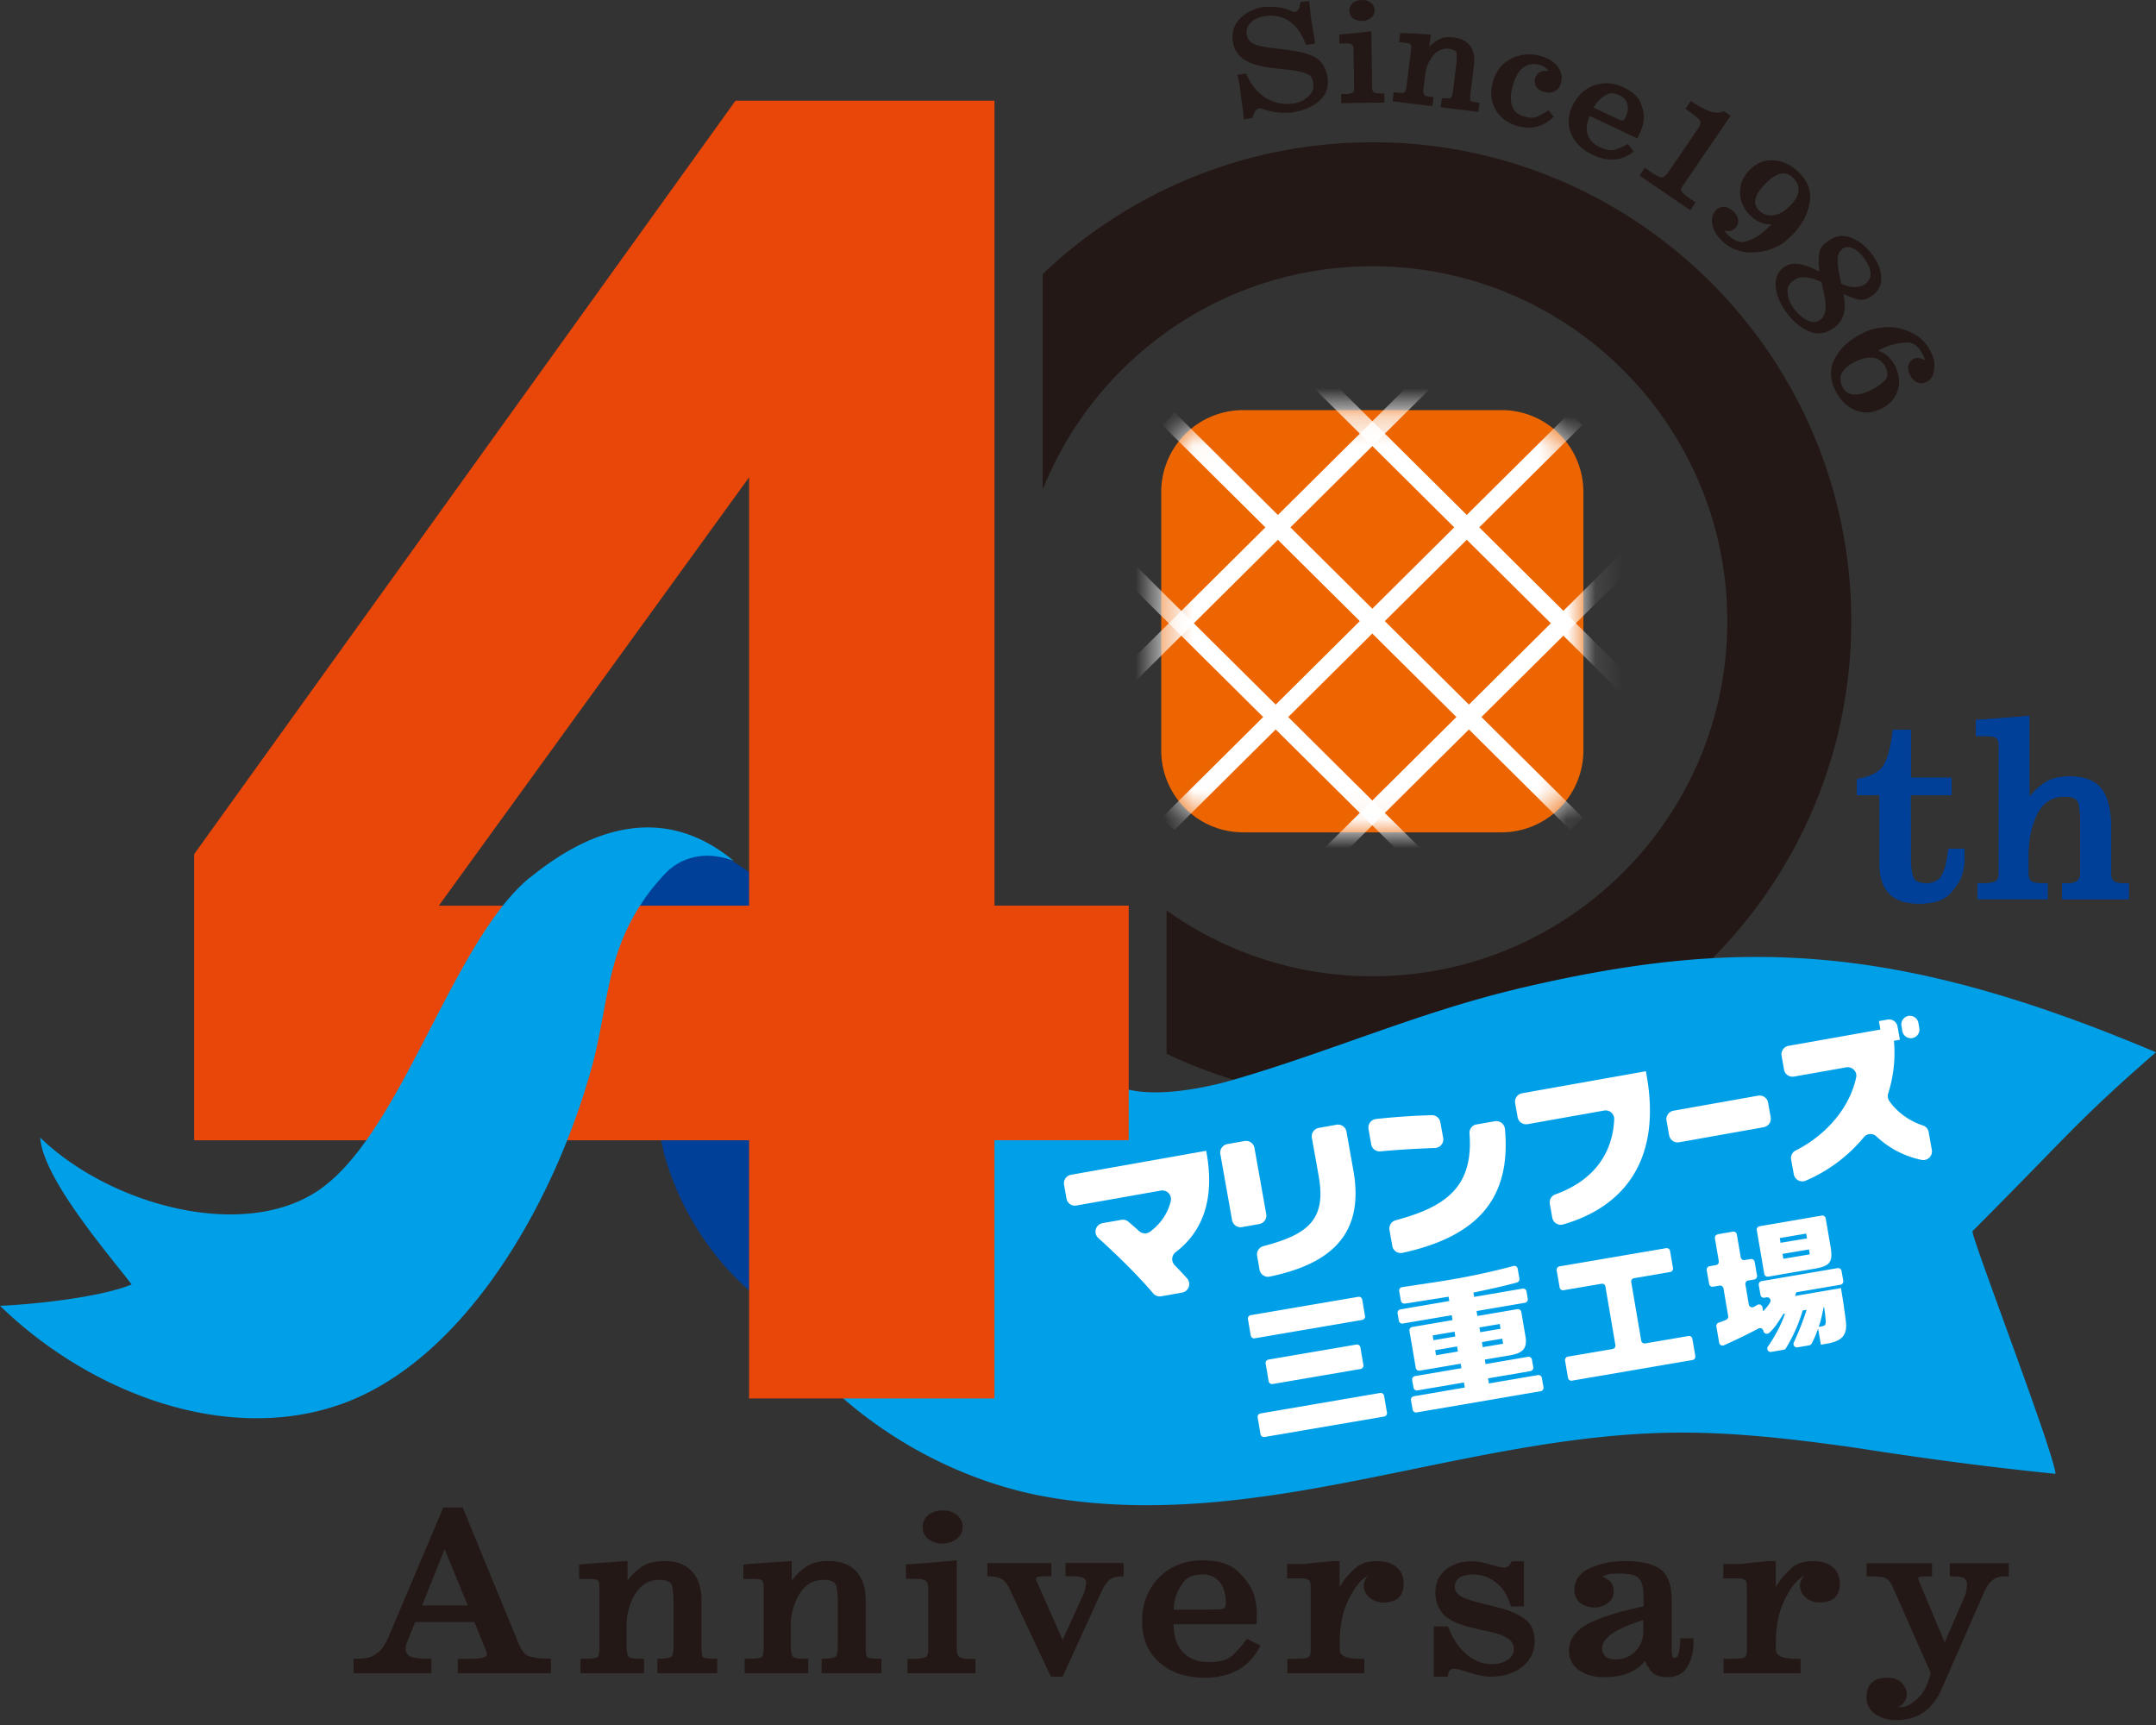<svg width="75" height="60" viewBox="0 0 75 60" fill="none" xmlns="http://www.w3.org/2000/svg"><rect x="0" y="0" width="75" height="60" fill="#333333" stroke="none"/><g clip-path="url(#clip0_434_369)"><path d="M19.166 58.2h-3.242v-.503h.488c.115 0 .207-.005.276-.015a.652.652 0 00.176-.048c.05-.023.074-.057.074-.102l-.016-.054-.007-.046-.414-1.014h-2.06l-.317.79-.015.158c0 .094.049.176.143.24.13.06.322.089.572.089h.181v.503H12.3v-.503h.159c.275 0 .485-.056.63-.174.166-.104.309-.306.434-.602l1.897-4.483h.676l1.956 4.761c.1.23.214.365.342.406.127.04.242.064.347.074.102.01.245.015.424.015v.503l.002.005zm-2.895-2.361l-.804-1.955-.783 1.955h1.587zm5.565-.865c.11-.164.266-.317.468-.46.201-.145.467-.217.796-.217.426 0 .75.12.97.358.22.237.332.574.332 1.01v1.601c0 .225.02.352.064.383.043.03.204.046.485.046v.503h-2.083v-.503c.27 0 .434-.026.487-.074.051-.036.074-.161.074-.375v-1.56a2.63 2.63 0 00-.046-.495c-.03-.161-.176-.24-.436-.24-.365 0-.648.166-.85.495a2.07 2.07 0 00-.301 1.098v.699c0 .207.025.332.074.38.05.049.168.072.352.072h.181v.503h-2.21v-.503h.188c.207 0 .342-.02.406-.059.046-.046.067-.173.067-.383v-1.965l-.008-.217a.191.191 0 00-.064-.11c-.033-.028-.143-.041-.334-.041h-.302v-.503l.616-.048 1.067-.072v.677h.007zm5.714 0a1.81 1.81 0 01.467-.46c.202-.145.467-.217.796-.217.427 0 .75.12.97.358.22.237.332.574.332 1.01v1.601c0 .225.02.352.064.383.044.03.204.046.485.046v.503h-2.083v-.503c.27 0 .434-.026.488-.074.05-.036.074-.161.074-.375v-1.56a2.63 2.63 0 00-.046-.495c-.03-.161-.176-.24-.437-.24-.365 0-.648.166-.85.495a2.07 2.07 0 00-.301 1.098v.699c0 .207.026.332.074.38.051.049.169.072.352.072h.181v.503h-2.21v-.503h.189c.207 0 .342-.02.406-.059.046-.046.066-.173.066-.383v-1.965l-.008-.217a.191.191 0 00-.064-.11c-.033-.028-.143-.041-.334-.041h-.301v-.503l.615-.048 1.067-.072v.677h.008zm6.389 3.226h-2.37v-.503h.271a.844.844 0 00.376-.066c.05-.051.074-.13.074-.24v-2.16c0-.12-.031-.201-.09-.247-.061-.046-.184-.067-.367-.067h-.317v-.502l.812-.054.955-.09v3.123c0 .104.025.183.074.232a.733.733 0 00.36.074h.217v.503l.005-.003zm-.452-5.085a.494.494 0 01-.217.419.82.82 0 01-.48.153.795.795 0 01-.503-.158.529.529 0 01-.189-.414c0-.176.072-.321.217-.436a.81.81 0 01.475-.143c.204 0 .373.056.503.166a.52.52 0 01.196.413h-.002zm5.599 1.715c-.225 0-.386.039-.483.113-.094.077-.189.21-.278.398l-1.36 2.977h-.407l-1.383-2.933c-.105-.245-.215-.401-.332-.462-.115-.064-.28-.095-.495-.095v-.46h2.226v.46h-.294c-.16 0-.24.03-.24.09v.038l.03.061.894 2.022.71-1.555a.786.786 0 00.074-.227l.036-.204c0-.067-.031-.12-.09-.166-.079-.041-.214-.061-.406-.061h-.224v-.46h2.022v.465zm4.766 2.398c-.192.385-.45.669-.779.852-.33.184-.715.276-1.161.276-.651 0-1.18-.179-1.58-.534-.401-.354-.603-.83-.603-1.421 0-.62.197-1.131.59-1.53.393-.398.9-.597 1.521-.597.551 0 .962.13 1.23.39.269.261.445.506.526.736.082.23.126.488.126.776l-.008.13v.19h-2.887c0 .418.11.742.326.972.217.23.519.344.899.344s.669-.081.83-.242a4.14 4.14 0 00.311-.327c.046-.056.105-.138.181-.242l.475.232.003-.005zm-1.21-1.46c0-.32-.072-.567-.217-.743a.738.738 0 00-.595-.263c-.296 0-.508.079-.636.24a1.69 1.69 0 00-.278.49 1.49 1.49 0 00-.087.495h1.151c.332 0 .524-.01.58-.033.056-.023.082-.084.082-.187zm4.972-.976l-.09.054c-.188.115-.364.327-.53.636a2.96 2.96 0 00-.32.865 4.11 4.11 0 00-.07.659v.375c0 .212.237.316.709.316h.148v.503h-2.678v-.503h.309c.197 0 .33-.012.398-.038.072-.025.105-.115.105-.27v-2.091c0-.197-.018-.306-.056-.335a.52.52 0 00-.215-.063h-.549v-.503h.646l.31-.039.645-.058h.225v.903c.056-.1.12-.196.191-.288.072-.092.194-.22.36-.375.169-.159.421-.238.763-.238.281 0 .503.07.667.207.163.138.245.33.245.574 0 .437-.235.654-.707.654a.697.697 0 01-.483-.174.542.542 0 01-.197-.42c0-.116.057-.23.166-.346l.008-.005zm5.772 2.28c0 .37-.143.671-.429.901-.286.23-.656.345-1.113.345-.191 0-.429-.046-.715-.138-.286-.092-.47-.138-.549-.138-.1 0-.163.046-.188.135l-.031.143h-.483v-1.75h.488c.176.44.398.77.669.987.27.22.559.327.865.327.21 0 .39-.049.539-.146.148-.097.222-.224.222-.38a.394.394 0 00-.174-.34c-.11-.094-.311-.178-.602-.247l-.654-.15c-.457-.105-.786-.251-.993-.437a1.308 1.308 0 01-.224-.353 1.144 1.144 0 01-.082-.428c0-.345.123-.616.368-.81.245-.194.549-.288.908-.288.161 0 .37.038.63.112.261.074.417.112.468.112a.25.25 0 00.212-.104l.074-.12h.421v1.572h-.452c-.11-.375-.285-.656-.523-.837a1.294 1.294 0 00-.81-.276c-.193 0-.346.039-.456.113a.367.367 0 00-.163.324c0 .155.11.283.329.383l.278.097.93.24c.374.094.673.227.9.395.225.169.337.419.337.756h.003zm3.852.684c-.306.386-.781.58-1.43.58-.365 0-.66-.082-.888-.248a.802.802 0 01-.34-.679c0-.362.197-.656.59-.886.393-.23 1.062-.447 2.004-.65v-.302c0-.166-.013-.309-.04-.426a.545.545 0 00-.177-.294c-.09-.076-.309-.117-.653-.117-.062 0-.125 0-.197.002a.663.663 0 00-.217.041c-.074.026-.117.04-.125.046l-.033.023.053.008c.02.005.082.046.19.12.104.074.158.206.158.398a.498.498 0 01-.19.383.787.787 0 01-.466.158.876.876 0 01-.519-.166.56.56 0 01-.188-.429c0-.36.186-.62.556-.78.37-.162.766-.24 1.187-.24.592 0 1.013.099 1.264.298.25.199.375.549.375 1.052v1.74c0 .12.013.207.038.256l.067.023c.074 0 .127-.074.153-.22.028-.148.04-.301.04-.464h.46v.143c0 .332-.071.617-.217.855-.145.237-.375.355-.692.355a.974.974 0 01-.342-.056.585.585 0 01-.26-.195l-.105-.168a.441.441 0 01-.061-.16h.005zm-.074-1.008v-.398c-.952.296-1.43.62-1.43.977 0 .11.039.207.113.294.09.066.212.097.367.097.266 0 .49-.095.674-.281a.951.951 0 00.276-.69zm5.624-1.956l-.09.054c-.188.115-.364.327-.53.636a2.975 2.975 0 00-.32.865 4.1 4.1 0 00-.071.659v.375c0 .212.237.316.71.316h.148v.503h-2.678v-.503h.309c.196 0 .33-.012.398-.038.072-.025.105-.115.105-.27v-2.091c0-.197-.018-.306-.056-.335a.52.52 0 00-.215-.063h-.549v-.503h.646l.309-.039.646-.058h.224v.903c.057-.1.12-.196.192-.288.071-.092.194-.22.36-.375.168-.159.421-.238.763-.238.28 0 .503.07.666.207.164.138.245.33.245.574 0 .437-.234.654-.707.654a.696.696 0 01-.482-.174.542.542 0 01-.197-.42c0-.116.056-.23.166-.346l.008-.005zm7.092.038h-.167a.635.635 0 00-.403.136c-.112.09-.212.235-.296.429l-1.465 3.341c-.317.73-.84 1.093-1.573 1.093-.311 0-.564-.074-.755-.22a.668.668 0 01-.289-.559c0-.464.24-.694.723-.694.199 0 .36.051.477.156a.604.604 0 01.199.413c0 .15-.071.289-.212.409l-.12.038.082.008c.1 0 .201-.023.309-.072.104-.048.235-.148.388-.301.153-.153.28-.424.388-.81l-1.31-2.966c-.071-.16-.148-.268-.232-.319-.084-.053-.222-.079-.414-.079h-.278v-.46h2.277v.46h-.27a.54.54 0 00-.197.023l-.008.038v.039l.016.053.9 2.142.677-1.562.054-.128.023-.104.023-.212a.297.297 0 00-.082-.212c-.066-.051-.186-.077-.36-.077h-.158v-.46h2.052v.46-.002z" fill="#231815"/><path d="M25.252 44.084a9.951 9.951 0 005.435 3.106c-.166-3.523-.335-7.043-.5-10.566l-6.934 1.004c-.745.107-.707.342-.528.906.196.62.273 1.292.474 1.925a9.962 9.962 0 002.053 3.622v.003zm-6.27-11.595a20.15 20.15 0 005.312 3.257c.743.31 1.57.577 2.344.347.944-.283 1.146-.985 1.396-1.94.222-.85-.475-2.392-1.159-3.104-.684-.712-1.411-1.11-2.254-1.626-2.348.76-4.796 1.58-6.527 3.342" fill="#004098"/><path d="M46.177 2.673c.053.337-.036.612-.268.822-.232.209-.531.344-.894.403l-.14.023c-.046 0-.097-.003-.153 0a1.81 1.81 0 01-.202-.005 1.765 1.765 0 01-.214-.026 2.148 2.148 0 01-.158-.033c-.041-.007-.072-.018-.095-.025l-.097-.033a.344.344 0 00-.163-.029c-.095.016-.169.128-.225.335l-.301.048-.023-.293-.046-.291-.084-.67-.072-.295.304-.049c.174.401.408.69.71.863a1.4 1.4 0 00.95.179.957.957 0 00.507-.243c.143-.13.2-.288.169-.472-.023-.143-.074-.237-.15-.278a1.27 1.27 0 00-.282-.105 2.68 2.68 0 00-.39-.066l-.562-.064c-.457-.051-.794-.15-1.013-.294a.864.864 0 01-.393-.612.905.905 0 01.234-.807 1.394 1.394 0 01.993-.421c.072 0 .169 0 .291.013.123.01.246.035.363.079l.127.048c.08.03.128.044.151.039a.226.226 0 00.102-.06.364.364 0 00.051-.109.844.844 0 00.028-.174l.307-.033.038.322.02.214.036.222.018.103.097.615-.314.05c-.143-.39-.34-.668-.587-.831a1.175 1.175 0 00-.858-.169c-.212.033-.375.112-.487.232a.478.478 0 00-.13.422c.02.122.089.217.206.286.118.069.33.122.63.16l.606.077c.474.059.809.158 1.003.296.194.138.314.352.36.64v-.004zm1.976.893l-1.496.023-.005-.319h.17a.593.593 0 00.238-.048c.03-.034.046-.085.046-.154l-.023-1.363c0-.076-.02-.127-.059-.155-.038-.029-.117-.041-.232-.039h-.199l-.005-.314.513-.04.602-.067.031 1.97c0 .067.018.116.051.146.059.03.133.046.23.044h.138l.005.316h-.005zM47.816.36c0 .11-.044.2-.133.265a.522.522 0 01-.301.103.52.52 0 01-.32-.095.348.348 0 01.01-.539.496.496 0 01.3-.094c.13 0 .237.03.319.1a.331.331 0 01.127.26h-.002zm1.904 1.269c.082-.095.192-.176.327-.253.138-.077.309-.1.516-.074.268.033.46.133.582.299.12.166.163.385.13.658l-.123 1.003c-.017.14-.012.223.01.245.023.023.126.044.302.067l-.038.316-1.308-.16.039-.317c.168.02.273.018.311-.01.033-.018.059-.095.077-.23l.12-.978a1.86 1.86 0 00.01-.314c-.008-.102-.092-.163-.255-.183a.598.598 0 00-.572.245c-.15.191-.243.413-.273.666l-.054.439c-.015.13-.01.21.018.245.028.033.1.059.217.072l.112.012-.038.317-1.386-.169.038-.316.118.015c.127.015.214.013.26-.008.03-.025.056-.102.071-.234l.151-1.233.013-.138a.13.13 0 00-.03-.074c-.019-.02-.088-.036-.208-.051l-.188-.023.038-.317.39.016.674.038-.05.424v.005zm4.332 2.435c-.37.35-.794.454-1.271.317-.355-.105-.61-.302-.766-.59-.156-.289-.182-.61-.077-.965.107-.368.324-.633.648-.791a1.388 1.388 0 011.04-.077c.252.074.441.197.569.373.127.173.16.362.102.561a.426.426 0 01-.222.286.507.507 0 01-.365.018.5.5 0 01-.276-.189.405.405 0 01-.03-.286.41.41 0 01.112-.181.418.418 0 01.212-.077l.16.008c.006.015.008.026.006.03l-.006.019c.006-.02-.02-.062-.081-.123a.563.563 0 00-.24-.135.636.636 0 00-.56.074c-.163.112-.288.316-.374.62a1.93 1.93 0 00-.077.414.863.863 0 00.074.39c.056.133.191.233.408.296.19.056.353.049.488-.02.138-.069.25-.135.34-.204l.183.232h.003zm2.778 1.207c-.212.169-.437.26-.674.276a1.466 1.466 0 01-.738-.156c-.373-.176-.625-.418-.758-.73-.133-.311-.12-.635.04-.975.17-.355.42-.592.751-.715.332-.122.677-.097 1.032.07.314.147.513.334.597.553.084.22.117.409.102.562a1.494 1.494 0 01-.138.477l-.038.072-.051.107-1.65-.779c-.112.24-.137.455-.076.644.064.189.202.337.421.439.223.104.404.135.542.087.137-.049.224-.082.265-.103l.169-.089.209.26h-.005zm-.296-1.161c.086-.181.112-.345.076-.483a.464.464 0 00-.268-.311c-.168-.08-.311-.092-.426-.036a1.037 1.037 0 00-.291.205.946.946 0 00-.184.26l.656.311c.189.09.301.136.34.138.038 0 .069-.025.097-.084zM58.8 7.311l-1.766-1.205.184-.27.206.143c.19.127.317.194.383.194s.148-.07.245-.21l1.006-1.475c.087-.125.112-.222.082-.286-.03-.067-.202-.204-.51-.414l.185-.275c.284.194.519.316.705.37.186.053.334.048.442-.02l.24.163-1.586 2.323-.091.132c-.041.062-.054.113-.039.159.03.064.138.158.324.283l.174.118-.184.27zm3.571.835c-.194.204-.372.344-.533.421a2.18 2.18 0 01-.419.156 2.64 2.64 0 01-.452.056 1.41 1.41 0 01-.556-.087 1.356 1.356 0 01-.498-.306c-.189-.179-.304-.37-.344-.572-.041-.202 0-.37.127-.503a.368.368 0 01.286-.115c.112.01.217.064.316.156.1.094.154.194.166.299a.33.33 0 01-.094.275c-.102.108-.237.136-.408.085l-.02-.006.04.013a.756.756 0 00.133.158c.21.2.406.274.59.228.183-.049.35-.123.49-.225.142-.102.293-.235.449-.4l.097-.103.069-.071.102.135c-.37.133-.707.056-1.011-.232a1.1 1.1 0 01-.37-.784c-.01-.299.094-.562.314-.794.24-.253.52-.37.84-.352.321.018.612.15.873.4.327.31.457.664.395 1.06-.06.396-.257.768-.587 1.116l.005-.008zm-.084-1.003c.176-.187.27-.36.28-.521.011-.161-.055-.309-.198-.444a.462.462 0 00-.434-.133c-.161.033-.35.163-.564.39-.35.37-.409.667-.171.891a.571.571 0 00.505.159c.194-.028.388-.143.58-.347l.002.005zm1.532 4.245c-.288.214-.58.263-.873.143-.294-.12-.554-.335-.784-.64-.237-.318-.367-.624-.39-.915-.023-.293.064-.513.265-.664a.677.677 0 01.518-.132c.194.025.44.115.74.27-.004-.038-.012-.086-.017-.14a1.695 1.695 0 01-.013-.163v-.159c0-.05.015-.132.038-.245.023-.112.115-.227.268-.342.268-.202.541-.245.82-.135.278.11.523.306.732.587.205.273.312.541.317.802a.71.71 0 01-.306.625c-.187.14-.368.181-.536.125a2.967 2.967 0 01-.47-.179c.112.536.01.924-.309 1.162zm-.498-.263c.092-.069.148-.179.174-.327.023-.15.01-.34-.041-.566l-.09-.422a1.696 1.696 0 00-.579-.163.587.587 0 00-.393.107c-.14.105-.21.22-.21.347 0 .128.021.243.06.342.038.1.094.2.168.299.122.166.27.296.444.39.174.098.327.095.465-.01l.002.003zm1.573-1.253a.415.415 0 00.176-.368c-.005-.153-.084-.334-.24-.541a.97.97 0 00-.386-.332c-.132-.056-.25-.046-.352.028a.429.429 0 00-.163.288c-.013.12.002.312.048.575l.067.342c.18.084.342.125.482.12a.597.597 0 00.365-.112h.003zm.546 4.342c-.317.16-.618.176-.909.05-.291-.124-.516-.349-.682-.673-.201-.4-.209-.779-.017-1.131.191-.352.5-.636.926-.853a2.422 2.422 0 01.365-.153c.077-.025.225-.048.442-.069.217-.02.439.008.661.08.225.07.411.168.562.288.15.12.27.273.365.457.071.14.114.258.13.347a1.3 1.3 0 01-.013.375.468.468 0 01-.276.363.358.358 0 01-.298.007.534.534 0 01-.253-.255.547.547 0 01-.059-.337.367.367 0 01.179-.225c.115-.058.258-.038.424.06l.01.01-.038-.024a.544.544 0 00-.067-.194c-.15-.298-.342-.441-.574-.423a2.266 2.266 0 00-.564.097 3.639 3.639 0 00-.49.212l-.136.068-.035-.153c.188.023.352.085.495.19.143.104.253.234.332.392.15.296.18.585.094.86-.087.276-.278.49-.574.639v-.005zm-.335-.656c.215-.11.373-.222.473-.342.1-.12.102-.271.01-.455a.557.557 0 00-.409-.314c-.183-.033-.408.016-.674.15-.214.108-.362.24-.441.394a.53.53 0 00.03.462.46.46 0 00.353.268c.186.018.406-.036.658-.163z" fill="#231815"/><path d="M68.34 29.68c0 .167-.005.305-.018.412-.01.105-.04.237-.092.393-.05.156-.181.352-.39.59-.212.237-.575.355-1.09.355-.912 0-1.366-.457-1.366-1.369V27.66H64.6v-.56c.444-.077.743-.227.899-.444.155-.22.27-.643.35-1.269h.625v1.665h1.414v.607h-1.424l.007 2.162c0 .378.041.636.125.769.072.089.215.132.424.132a.63.63 0 00.49-.209c.128-.189.217-.52.266-.99h.556v.158h.008zm2.259-1.962a2.2 2.2 0 01.523-.488c.217-.148.51-.22.883-.22.506 0 .871.141 1.096.424.224.284.337.751.337 1.404v1.545c0 .128.03.217.094.265.064.052.166.074.304.074h.217v.557h-2.316v-.557h.218c.27 0 .408-.114.408-.342v-1.873c0-.184-.018-.363-.051-.536-.033-.174-.192-.263-.475-.263-.454 0-.781.206-.978.62-.196.413-.296.88-.296 1.401v.649c0 .145.036.237.105.278.069.04.179.064.33.064h.231v.556h-2.44v-.556h.276c.16 0 .278-.023.355-.066.074-.044.112-.136.112-.274v-4.439c0-.15-.036-.242-.107-.283-.072-.039-.2-.059-.383-.059h-.31v-.556l1.864-.14v2.812l.003.003z" fill="#004098"/><path d="M68.34 29.68c0 .167-.005.305-.018.412-.01.105-.04.237-.092.393-.05.156-.181.352-.39.59-.212.237-.575.355-1.09.355-.912 0-1.366-.457-1.366-1.369V27.66H64.6v-.56c.444-.077.743-.227.899-.444.155-.22.27-.643.35-1.269h.625v1.665h1.414v.607h-1.424l.007 2.162c0 .378.041.636.125.769.072.089.215.132.424.132a.63.63 0 00.49-.209c.128-.189.217-.52.266-.99h.556v.158h.008zm2.259-1.962a2.2 2.2 0 01.523-.488c.217-.148.51-.22.883-.22.506 0 .871.141 1.096.424.224.284.337.751.337 1.404v1.545c0 .128.03.217.094.265.064.052.166.074.304.074h.217v.557h-2.316v-.557h.218c.27 0 .408-.114.408-.342v-1.873c0-.184-.018-.363-.051-.536-.033-.174-.192-.263-.475-.263-.454 0-.781.206-.978.62-.196.413-.296.88-.296 1.401v.649c0 .145.036.237.105.278.069.04.179.064.33.064h.231v.556h-2.44v-.556h.276c.16 0 .278-.023.355-.066.074-.044.112-.136.112-.274v-4.439c0-.15-.036-.242-.107-.283-.072-.039-.2-.059-.383-.059h-.31v-.556l1.864-.14v2.812l.003.003z" fill="#004098"/><path d="M52.232 14.265h-8.988a2.849 2.849 0 00-2.849 2.849v8.988a2.849 2.849 0 002.849 2.849h8.988a2.849 2.849 0 002.849-2.85v-8.987a2.849 2.849 0 00-2.849-2.85z" fill="#EC6500"/><path d="M47.739 4.95a16.59 16.59 0 00-11.467 4.582v7.497c1.82-4.551 6.267-7.768 11.467-7.768 6.82 0 12.348 5.53 12.348 12.348 0 6.818-5.53 12.348-12.348 12.348-2.67 0-5.139-.85-7.158-2.29v4.986a16.59 16.59 0 007.158 1.613c9.2 0 16.66-7.46 16.66-16.66s-7.46-16.659-16.66-16.659v.003z" fill="#231815"/><path d="M52.735 34.406c7.671-1.82 13.17-1.646 22.263 2.195-2.747 2.392-2.985 2.819-6.38 6.221-.092.092 2.803 7.6 2.888 8.442-2.206-.224-4.396-.51-6.587-.85-.209-.033-.42-.063-.63-.094-1.705-.237-3.42-.44-5.141-.483-4.843-.127-9.469 1.3-14.207 2.066a42.09 42.09 0 01-1.96.27c-2.183.245-4.398.273-6.566-.107-3.76-.661-7.6-3.074-9.588-6.374 1.945-3.135 5.66-5.609 8.36-8.123.524-.488 1.162-1.057 1.925-1.039.84.02.85.5 1.333.965.893.863 3.229.416 4.385.084 3.334-.957 6.525-2.369 9.905-3.17v-.003z" fill="#00A0E9"/><path d="M40.86 44.002c.153.158.298.311.431.46a.3.3 0 01-.168.497l-.728.13a.301.301 0 01-.28-.102c-.542-.64-1.254-1.332-1.91-1.927a.3.3 0 01.15-.516l.654-.115a.296.296 0 01.242.064c.12.102.248.212.378.33a.3.3 0 00.383.015c.373-.278.613-.64.715-1.062a.301.301 0 00-.345-.365l-2.935.52a.299.299 0 01-.348-.242l-.084-.48a.299.299 0 01.243-.347l4.702-.835.015.09c.294 1.649-.176 2.751-1.077 3.436a.3.3 0 00-.036.449h-.002zm2-1.562l-.408-2.298a.299.299 0 01.243-.347l.597-.107a.298.298 0 01.347.242l.409 2.298a.299.299 0 01-.243.347l-.597.107a.299.299 0 01-.347-.242zm.955 1.723l-.084-.478a.3.3 0 01.22-.342c1.582-.41 2.187-.947 1.922-2.435l-.237-1.33a.299.299 0 01.242-.347l.615-.11c.164-.028.32.08.347.242l.24 1.354c.401 2.254-.837 3.252-2.905 3.686a.3.3 0 01-.36-.24zM47.7 39.8l-.094-.528a.299.299 0 01.26-.35 23.588 23.588 0 011.938-.133.297.297 0 01.301.248l.098.54a.3.3 0 01-.284.353c-.546.018-1.33.062-1.894.118a.303.303 0 01-.327-.245l.003-.003zm.733 3.533l-.097-.549a.295.295 0 01.215-.34c1.769-.472 2.71-1.179 2.568-3.02a.294.294 0 01.245-.313l.636-.112a.304.304 0 01.352.273c.227 2.47-1.013 3.747-3.564 4.306a.299.299 0 01-.355-.24v-.005zm5.565-.978l-.084-.477a.295.295 0 01.186-.332c1.264-.454 1.992-1.345 2.053-2.611a.298.298 0 00-.352-.307l-2.66.473a.299.299 0 01-.348-.243l-.086-.485a.299.299 0 01.242-.347l4.307-.766.025.146c.536 3.014-.86 4.592-2.9 5.182a.301.301 0 01-.383-.235v.002zm4.065-2.866l-.09-.508a.299.299 0 01.243-.348l2.943-.523a.299.299 0 01.347.243l.09.508a.299.299 0 01-.243.347l-2.94.523a.299.299 0 01-.348-.242h-.002zm6.777.063a5.363 5.363 0 01-2.03 1.517.301.301 0 01-.41-.225l-.092-.51a.295.295 0 01.156-.317c.955-.475 1.86-1.391 2.106-2.545.043-.204-.143-.383-.347-.347l-1.815.321a.299.299 0 01-.348-.242l-.084-.48a.3.3 0 01.243-.347l3.193-.567-.05-.294.3-.053a.298.298 0 01.347.242l.082.46-.207.036a4.689 4.689 0 01-.199 1.83.303.303 0 00.03.253c.315.46.782.735 1.183.865a.29.29 0 01.194.23l.11.618a.301.301 0 01-.358.347 3.242 3.242 0 01-1.57-.817.298.298 0 00-.434.025zm1.333-3.704l-.028-.163a.299.299 0 11.59-.105l.028.164a.3.3 0 11-.59.104z" fill="#fff"/><path d="M26.058 39.662H6.754V29.71L25.586 3.502h9.009V31.5h4.669v8.16h-4.67v8.981h-8.536v-8.98.002zm0-8.161V16.603L15.265 31.501h10.793z" fill="#E94709"/><path d="M18.436 30.52c-2.75 2.255-4.49 9.025-7.426 10.93-2.64 1.71-7.201.446-9.611-1.88.097 1.422 2.361 4.036 3.18 5.106-1.003.421-3.213.684-4.579.743 3.214 3.117 8.008 4.847 11.96 3.387 4.23-1.565 7.341-6.971 8.648-11.768.343-1.261.462-2.627.863-3.86a7.257 7.257 0 011.693-2.815c.559-.575 1.432-.78 2.361-.417-2.402-1.998-4.945-1.176-7.086.58l-.003-.005z" fill="#00A0E9"/><mask id="a" style="mask-type:luminance" maskUnits="userSpaceOnUse" x="40" y="14" width="16" height="15"><path d="M52.232 14.265h-8.988a2.849 2.849 0 00-2.849 2.849v8.988a2.849 2.849 0 002.849 2.849h8.988a2.849 2.849 0 002.849-2.85v-8.987a2.849 2.849 0 00-2.849-2.85z" fill="#fff"/></mask><g mask="url(#a)" stroke="#fff" stroke-width=".613" stroke-miterlimit="10"><path d="M37.038 17.655l14.199 14.094M44.05 11.421l14.2 14.094M40.648 14.566L54.846 28.66"/></g><mask id="b" style="mask-type:luminance" maskUnits="userSpaceOnUse" x="40" y="14" width="16" height="15"><path d="M52.232 14.265h-8.988a2.849 2.849 0 00-2.849 2.849v8.988a2.849 2.849 0 002.849 2.849h8.988a2.849 2.849 0 002.849-2.85v-8.987a2.849 2.849 0 00-2.849-2.85z" fill="#fff"/></mask><g mask="url(#b)" stroke="#fff" stroke-width=".613" stroke-miterlimit="10"><path d="M58.438 17.655L44.239 31.749m7.189-20.328L37.23 25.515m17.598-10.949L40.63 28.66"/></g><path d="M48.148 48.548l.1.585a.12.12 0 01-.098.138l-4.163.712a.12.12 0 01-.138-.097l-.1-.585a.12.12 0 01.097-.137l4.164-.713a.12.12 0 01.138.097zm-.761-3.344l.097.57a.12.12 0 01-.097.137l-3.74.639a.12.12 0 01-.138-.097l-.097-.57a.12.12 0 01.097-.138l3.74-.638a.12.12 0 01.138.097zm-3.263 2.086l3.061-.523a.12.12 0 01.138.096l.105.616a.12.12 0 01-.097.138l-3.061.523a.12.12 0 01-.138-.097l-.105-.615a.12.12 0 01.097-.138zm6.832.972l-.031-.176-1.616.276a.12.12 0 01-.138-.097l-.046-.263a.12.12 0 01.097-.138l1.616-.275-.025-.156-1.425.242a.12.12 0 01-.138-.097l-.22-1.284a.12.12 0 01.098-.138l1.401-.24-.028-.17-1.703.29a.12.12 0 01-.137-.097l-.044-.257a.12.12 0 01.097-.138l1.703-.291-.026-.15-.416.066-.822.13c-.03.005-.133.023-.286.043a.124.124 0 01-.135-.097l-.059-.337a.12.12 0 01.1-.138l.34-.05c.607-.091.99-.15 1.15-.177a23.99 23.99 0 002.385-.508.118.118 0 01.148.095l.059.344a.12.12 0 01-.087.135c-.483.13-.76.192-1.514.35l.026.15 1.685-.288a.12.12 0 01.137.097l.044.258a.12.12 0 01-.097.138l-1.685.288.028.172 1.391-.238a.12.12 0 01.138.097l.138.81c.084.436-.059.622-.539.699l-.868.148.026.156 1.476-.253a.12.12 0 01.137.097l.046.263a.12.12 0 01-.097.138l-1.475.252.03.177 1.703-.291a.12.12 0 01.138.096l.056.327a.12.12 0 01-.097.138l-4.317.738a.12.12 0 01-.137-.097l-.057-.327a.12.12 0 01.097-.138l1.772-.304h.002zm-.33-1.776l-.028-.166-.76.13.027.166.761-.13zm.09.523l-.031-.176-.76.13.03.176.76-.13zm1.483-.791l-.028-.166-.707.12.028.166.707-.12zm.09.52l-.032-.176-.707.12.031.176.707-.12zm3.905.046l-.347-2.034a.119.119 0 00-.138-.097l-1.317.224a.12.12 0 01-.138-.096l-.102-.595a.12.12 0 01.097-.138l3.709-.633a.12.12 0 01.138.097l.102.594a.12.12 0 01-.097.138l-1.258.215a.119.119 0 00-.098.138l.348 2.034c.01.064.074.11.137.097l1.504-.258a.12.12 0 01.138.097l.102.6a.12.12 0 01-.097.138l-4.194.718a.12.12 0 01-.138-.098l-.102-.6a.12.12 0 01.097-.137l1.557-.266a.119.119 0 00.097-.138zm3.561-3.854l.526-.09a.12.12 0 01.138.097l.135.794c.01.064.074.11.138.097l.21-.035a.12.12 0 01.137.097l.082.477a.12.12 0 01-.097.138l-.21.035a.119.119 0 00-.097.138l.118.695a.12.12 0 00.176.084l.12-.069a.12.12 0 01.179.084l.023.14c.114-.124.183-.209.242-.31a.118.118 0 00-.122-.177l-.074.013a.12.12 0 01-.138-.097l-.059-.342a.12.12 0 01.097-.138l2.645-.452a.12.12 0 01.137.097l.06.342a.12.12 0 01-.098.138l-1.536.263-.044.128 1.598-.274.023.14c.069.402.148.986.156 1.116.015.409-.171.593-.684.68l-.194.033-.097-.562a3.5 3.5 0 01-.222.52.124.124 0 01-.087.065l-.409.069a.12.12 0 01-.127-.169 9.34 9.34 0 00.446-1.136l-.137.023a5.496 5.496 0 01-.58 1.31.124.124 0 01-.082.056l-.431.074a.118.118 0 01-.117-.184c.25-.357.495-.827.594-1.149l-.053.01c-.215.35-.342.529-.5.664a.12.12 0 01-.197-.069.118.118 0 00-.174-.084c-.38.202-.814.411-1.2.582a.12.12 0 01-.166-.09l-.096-.563a.12.12 0 01.079-.133c.104-.036.158-.056.26-.1a.123.123 0 00.072-.13l-.164-.962a.119.119 0 00-.138-.097l-.224.038a.12.12 0 01-.138-.097l-.082-.477a.12.12 0 01.097-.138l.225-.039a.119.119 0 00.097-.137l-.135-.794a.12.12 0 01.096-.138l.003-.005zm3.617-.649a.12.12 0 01.138.097l.166.968c.097.567-.01.7-.618.794l-1.547.265a.12.12 0 01-.138-.097l-.26-1.519a.12.12 0 01.097-.138l2.162-.37zm-.513.792l-.028-.166-.919.156.028.165.92-.155zm.097.556l-.028-.17-.919.155.028.17.92-.155zm.483 1.833c-.07.357-.097.47-.174.69l.123-.021c.148-.041.153-.051.066-.669h-.015z" fill="#fff"/></g><defs><clipPath id="clip0_434_369"><path fill="#fff" d="M0 0h75v59.831H0z"/></clipPath></defs></svg>